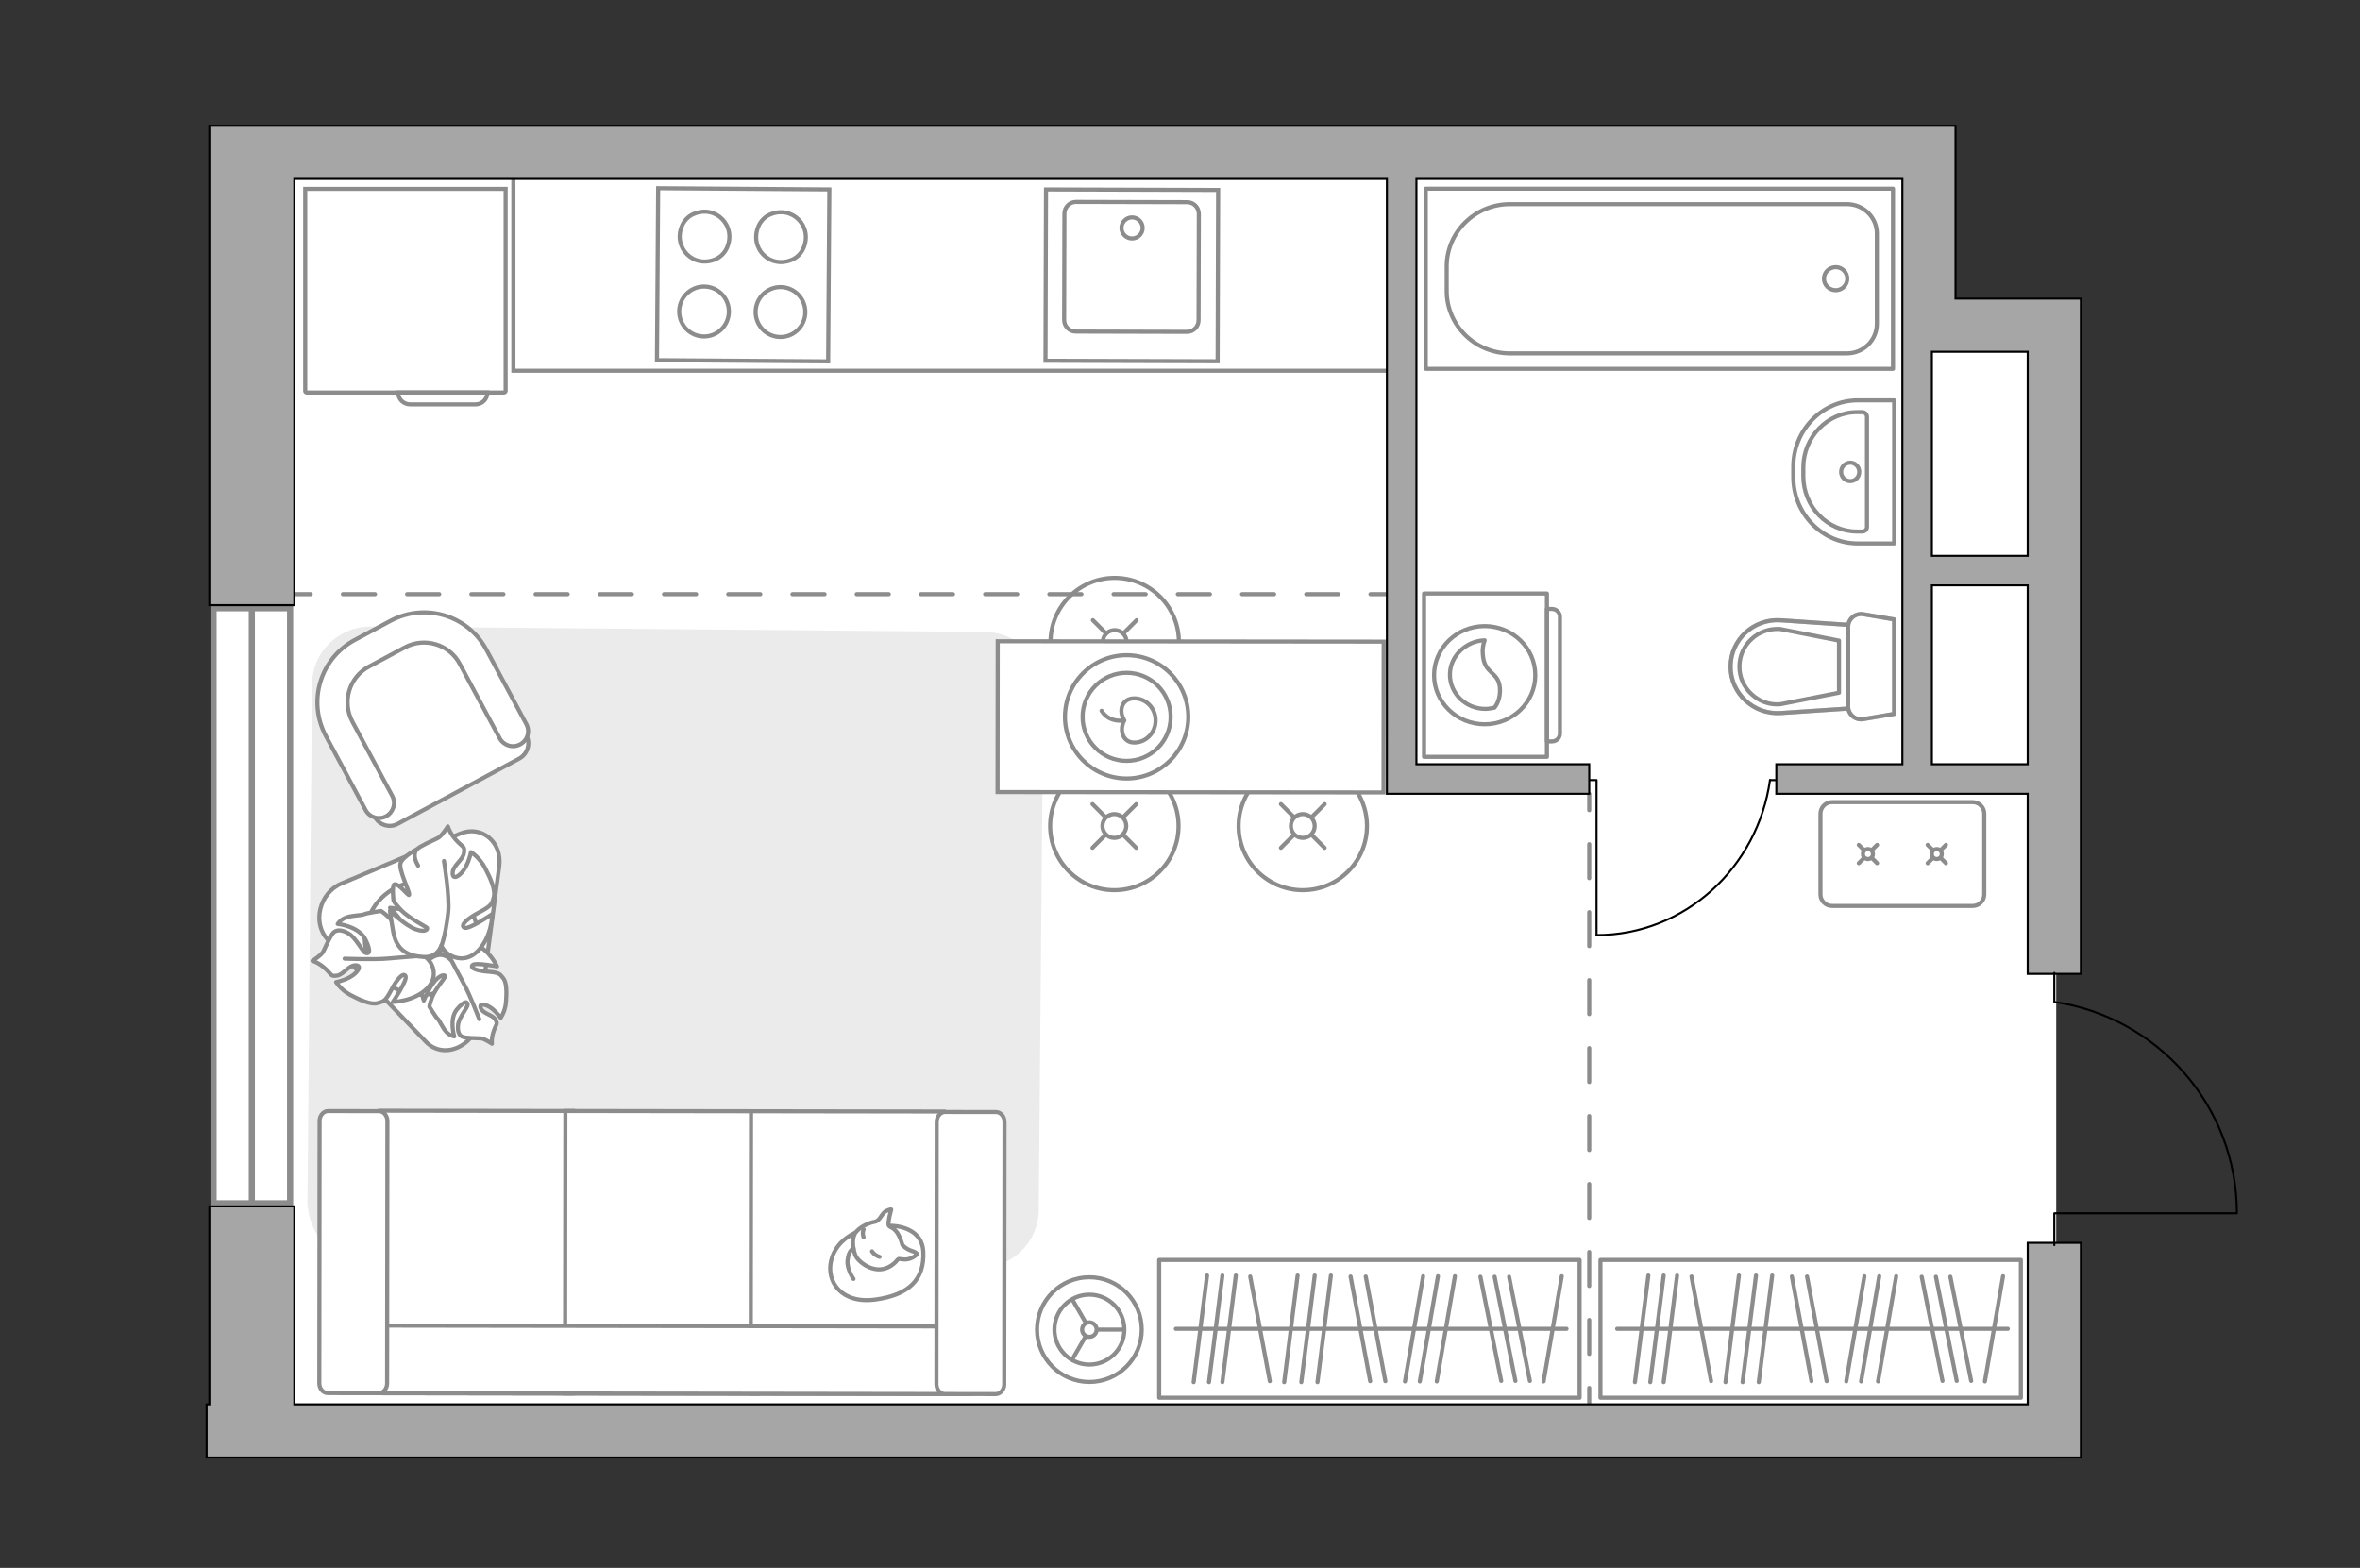 <?xml version="1.0" encoding="utf-8"?>
<!-- Generator: Adobe Illustrator 28.0.0, SVG Export Plug-In . SVG Version: 6.00 Build 0)  -->
<svg version="1.1" xmlns="http://www.w3.org/2000/svg" xmlns:xlink="http://www.w3.org/1999/xlink" x="0px" y="0px"
	 viewBox="0 0 575 382" style="enable-background:new 0 0 575 382;" xml:space="preserve">
<rect x="0" y="0" width="575" height="382" fill="#333333" stroke="none"/>
<style type="text/css">
	.st0{fill:#FFFFFF;}
	.st1{fill:#8C8C8C;}
	.st2{fill:#FFFFFF;stroke:#8C8C8C;stroke-width:1.5;stroke-linecap:round;stroke-miterlimit:10;}
	.st3{fill:#EBEBEB;}
	.st4{fill:none;stroke:#000000;stroke-width:0.5;stroke-linecap:round;stroke-linejoin:round;stroke-miterlimit:10;}
	.st5{fill:#FFFFFF;stroke:#8C8C8C;stroke-miterlimit:10;}
	.st6{fill:#FFFFFF;stroke:#8C8C8C;stroke-linecap:round;stroke-miterlimit:10;}
	.st7{fill:none;stroke:#8C8C8C;stroke-linecap:round;stroke-linejoin:round;stroke-miterlimit:10;}
	.st8{fill:#FFFFFF;stroke:#8C8C8C;stroke-linecap:round;stroke-linejoin:round;stroke-miterlimit:10;}
	
		.st9{fill-rule:evenodd;clip-rule:evenodd;fill:none;stroke:#8C8C8C;stroke-linecap:round;stroke-linejoin:round;stroke-miterlimit:10;}
	.st10{fill:none;stroke:#8C8C8C;stroke-miterlimit:10;}
	.st11{opacity:0.5;}
	.st12{fill:none;stroke:#8C8C8C;stroke-linecap:round;stroke-linejoin:round;}
	.st13{fill:none;stroke:#8C8C8C;stroke-linecap:round;stroke-linejoin:round;stroke-dasharray:7.824,7.824;}
	.st14{fill:none;stroke:#8C8C8C;stroke-linecap:round;stroke-linejoin:round;stroke-dasharray:8.28,8.28;}
	.st15{fill:#A6A6A6;stroke:#000000;stroke-width:0.5;stroke-miterlimit:10;}
</style>
<g id="bg">
	
		<rect x="108.054" y="-9.603" transform="matrix(-0 1 -1 -0 458.024 -69.603)" class="st0" width="311.519" height="407.627"/>
	
		<rect x="390.046" y="239.032" transform="matrix(-0 1 -1 -0 740.017 -198.913)" class="st0" width="158.838" height="63.039"/>
	
		<rect x="435.357" y="81.227" transform="matrix(-1 -0 0 -1 936.342 292.74)" class="st0" width="65.627" height="130.287"/>
</g>
<g id="windows">
	<g>
		<g>
			<rect x="52.028" y="148.192" class="st0" width="18.654" height="144.979"/>
			<path class="st1" d="M52.778,147.442h0.005H52.778 M69.932,148.942l-0,143.479
				l-17.154-0l0-143.479H69.932 M71.432,147.442H51.278l-0,146.479
				l20.154,0L71.432,147.442L71.432,147.442z"/>
		</g>
		<line class="st2" x1="61.355" y1="293.921" x2="61.355" y2="147.442"/>
	</g>
</g>
<g id="furniture">
	<path id="Vector_84_00000011726590825248420910000018079999297362565267_" class="st3" d="M89.094,307.552
		l149.544,1.322c7.89,0.07,14.368-6.154,14.438-14.076l1.118-126.497
		c0.07-7.922-6.297-14.265-14.187-14.335L90.463,152.644
		c-7.89-0.07-14.369,6.159-14.439,14.082l-1.118,126.497
		C75.386,301.15,81.204,307.482,89.094,307.552z"/>
	<g id="Group_34_00000163775556492245642180000010898139403658287533_">
		<path id="Vector_158_00000038382445790780064810000002824047018017089204_" class="st4" d="M388.985,227.715v-37.656
			h-1.604"/>
		<path id="Vector_159_00000180345170488584512970000017472663679422368934_" class="st4" d="M433.812,190.06h-2.566"
			/>
		<path id="Vector_160_00000094593151142675843000000006200006516151987887_" class="st4" d="M431.246,190.059
			c-2.995,21.288-20.754,37.763-42.257,37.763"/>
	</g>
	<g>
		<path class="st5" d="M483.449,217.917v-19.672c0-1.552-1.258-2.81-2.81-2.81h-34.283
			c-1.552,0-2.81,1.258-2.81,2.81l-0,19.672c0,1.552,1.258,2.81,2.81,2.81
			h34.283C482.191,220.727,483.449,219.469,483.449,217.917z"/>
		<g>
			<g>
				<line class="st6" x1="452.88" y1="205.854" x2="454.185" y2="207.159"/>
				<circle class="st6" cx="455.107" cy="208.081" r="1.214"/>
				<line class="st6" x1="456.017" y1="208.991" x2="457.334" y2="210.308"/>
				<line class="st6" x1="457.334" y1="205.854" x2="456.029" y2="207.159"/>
				<line class="st6" x1="454.197" y1="208.991" x2="452.88" y2="210.308"/>
			</g>
			<g>
				<line class="st6" x1="469.662" y1="205.854" x2="470.967" y2="207.159"/>
				<circle class="st6" cx="471.889" cy="208.081" r="1.214"/>
				<line class="st6" x1="472.799" y1="208.991" x2="474.116" y2="210.308"/>
				<line class="st6" x1="474.116" y1="205.854" x2="472.811" y2="207.159"/>
				<line class="st6" x1="470.979" y1="208.991" x2="469.662" y2="210.308"/>
			</g>
		</g>
	</g>
	<g>
		<g>
			<circle class="st6" cx="317.416" cy="201.244" r="15.638"/>
			<line class="st6" x1="312.085" y1="206.565" x2="315.209" y2="203.447"/>
			<circle class="st6" cx="317.416" cy="201.244" r="2.904"/>
			<line class="st6" x1="319.594" y1="199.071" x2="322.748" y2="195.923"/>
			<line class="st6" x1="312.095" y1="195.913" x2="315.214" y2="199.037"/>
			<line class="st6" x1="319.59" y1="203.422" x2="322.737" y2="206.576"/>
		</g>
		<g>
			<circle class="st6" cx="271.503" cy="201.244" r="15.638"/>
			<line class="st6" x1="266.171" y1="206.565" x2="269.296" y2="203.447"/>
			<circle class="st6" cx="271.503" cy="201.244" r="2.904"/>
			<line class="st6" x1="273.681" y1="199.071" x2="276.835" y2="195.923"/>
			<line class="st6" x1="266.182" y1="195.913" x2="269.3" y2="199.037"/>
			<line class="st6" x1="273.677" y1="203.422" x2="276.824" y2="206.576"/>
		</g>
		<g>
			<circle class="st6" cx="271.591" cy="156.433" r="15.638"/>
			<line class="st6" x1="266.259" y1="161.754" x2="269.384" y2="158.636"/>
			<circle class="st6" cx="271.591" cy="156.433" r="2.904"/>
			<line class="st6" x1="273.769" y1="154.259" x2="276.922" y2="151.112"/>
			<line class="st6" x1="266.27" y1="151.101" x2="269.388" y2="154.226"/>
			<line class="st6" x1="273.764" y1="158.611" x2="276.912" y2="161.765"/>
		</g>
		<path id="Vector_36_00000103236995458792611440000013958382363204228524_" class="st5" d="M243.087,156.234
			l94.037,0.094l-0.037,36.743l-75.998-0.076l-18.04-0.018L243.087,156.234z"/>
		<g>
			<circle class="st7" cx="274.494" cy="174.652" r="15.021"/>
			<circle class="st7" cx="274.494" cy="174.652" r="10.727"/>
			<path class="st7" d="M276.357,170.147c2.873,0.003,5.199,2.416,5.196,5.39
				c-0.003,2.974-2.334,5.383-5.207,5.38s-3.674-3.208-2.411-5.388
				C272.361,172.98,273.484,170.144,276.357,170.147z"/>
			<path class="st7" d="M268.391,173.169c0,0,1.468,2.821,5.251,2.361"/>
		</g>
	</g>
	<g>
		<circle class="st5" cx="265.42" cy="323.947" r="12.755"/>
		<circle class="st5" cx="265.42" cy="323.947" r="8.519"/>
		<circle class="st5" cx="265.42" cy="323.947" r="1.766"/>
		<path class="st5" d="M265.42,323.947"/>
		<line class="st5" x1="267.185" y1="323.947" x2="273.939" y2="323.947"/>
		<line class="st5" x1="264.575" y1="322.337" x2="261.198" y2="316.488"/>
		<line class="st5" x1="264.575" y1="325.474" x2="261.198" y2="331.322"/>
	</g>
	<path class="st8" d="M83.174,215.272l28.877-12.144c5.262-2.213,10.373,2.034,9.583,7.962
		l-4.942,37.064c-0.905,6.788-8.593,10.172-12.907,5.681l-23.936-24.92
		C76.008,224.915,77.808,217.529,83.174,215.272z"/>
	<g>
		<path id="Vector_37_00000037686832214104280000000002283106599043256999_" class="st5" d="M126.554,184.8
			l-29.626,15.909c-1.958,1.099-4.57,0.349-5.617-1.707l-11.02-20.47
			c-4.032-7.451-1.18-16.788,6.271-20.82l9.858-5.27
			c7.451-4.032,16.788-1.18,20.821,6.271l11.02,20.47
			C129.308,181.238,128.512,183.701,126.554,184.8z"/>
		<path id="Vector_38_00000151517134123140114400000001292089680436747394_" class="st5" d="M126.723,181.366
			c-1.831,0.978-4.023,0.261-4.977-1.495l-9.707-18.086
			c-2.574-4.866-8.613-6.606-13.404-4.055l-8.729,4.674
			c-4.866,2.575-6.606,8.613-4.055,13.404l9.707,18.086
			c0.978,1.831,0.261,4.023-1.495,4.977c-1.831,0.978-4.023,0.261-4.977-1.495
			l-9.707-18.086c-4.507-8.453-1.334-18.875,7.044-23.358l8.729-4.674
			c8.453-4.507,18.875-1.334,23.358,7.044l9.707,18.086
			C129.195,178.22,128.554,180.388,126.723,181.366z"/>
	</g>
	<g>
		<path id="Vector_8_00000064329603889391106240000015842852178739286455_" class="st5" d="M122.784,95.632
			L74.693,95.632c-0.165,0-0.329-0.166-0.329-0.332l0-49.292l48.832,0
			l-0,49.292C123.113,95.466,123.031,95.632,122.784,95.632z"/>
		<path id="Vector_9_00000119813414148475742990000011275972418566910081_" class="st5" d="M97.008,95.632
			l21.74,0c0,1.654-1.318,2.894-2.882,2.894l-15.893-0
			C98.326,98.526,97.008,97.285,97.008,95.632z"/>
	</g>
	<g>
		<g>
			<path id="Vector_54_00000049923834248630282000000009640834308541486471_" class="st5" d="M92.529,339.447
				l46.928,0.068l0.073-68.835l-46.928-0.068L92.529,339.447z"/>
			<path id="Vector_55_00000168118358938890957580000004534337036400019876_" class="st5" d="M137.674,339.512
				l46.929,0.068l0.073-68.835l-46.929-0.068L137.674,339.512z"/>
			<path id="Vector_56_00000106837502026919152870000012765593916258467234_" class="st5" d="M182.913,339.578
				l46.927,0.068l0.073-68.835l-46.927-0.068L182.913,339.578z"/>
			<path id="Vector_57_00000129182947376128096190000013553916380207319701_" class="st5" d="M90.108,322.968
				l-4.429,16.468l150.733,0.219l0.017-16.475L90.108,322.968z"/>
			<path id="Vector_58_00000027568073261406653590000017168230318261873071_" class="st5" d="M94.316,337.057
				l0.068-63.941c0.001-1.305-0.936-2.395-2.062-2.397l-12.389-0.018
				c-1.126-0.002-2.066,1.086-2.067,2.391l-0.068,63.941
				c-0.001,1.305,0.936,2.393,2.062,2.395l12.389,0.018
				C93.375,339.448,94.314,338.362,94.316,337.057z"/>
			<path id="Vector_59_00000111895679607098235690000002771550787030597292_" class="st5" d="M244.672,337.276
				l0.068-63.941c0.001-1.305-0.936-2.395-2.062-2.397l-12.389-0.018
				c-1.126-0.002-2.066,1.086-2.067,2.391l-0.068,63.941
				c-0.001,1.305,0.936,2.393,2.062,2.395l12.389,0.018
				C243.731,339.667,244.671,338.581,244.672,337.276z"/>
			<g>
				<path class="st8" d="M216.798,298.65c0,0,7.87-0.258,8.159,6.4
					c0.289,6.659-3.484,10.471-11.688,11.578
					c-8.203,1.107-11.979-4.292-10.779-9.44
					C203.69,302.042,208.947,298.661,216.798,298.65z"/>
				<path class="st8" d="M219.87,303.339c0,0,0.817,0.968,2.297,1.441
					c1.48,0.473,1.229,0.83,1.229,0.83s-1.373,1.509-3.439,1.221
					c-1.144-0.16-1.154-0.078-1.154-0.078s-1.421,2.228-4.163,2.5
					c-2.742,0.272-5.695-1.919-6.282-3.556c-0.587-1.637-0.886-4.056,0.107-5.404
					c0.994-1.348,3.213-2.36,4.614-2.598c1.401-0.238,1.681-2.128,2.882-2.669
					s1.185-0.335,1.185-0.335s-0.971,3.371-0.572,3.962
					C216.975,299.243,218.611,298.855,219.87,303.339z"/>
				<path class="st8" d="M212.459,304.873c0,0,0.508,0.926,1.836,1.348"/>
				<path class="st8" d="M210.405,301.436c0,0-0.408-1.034,0.014-1.893"/>
				<path class="st7" d="M207.957,304.183c0,0-1.214,0.322-1.455,2.913
					c-0.202,2.171,1.447,4.504,1.447,4.504"/>
			</g>
		</g>
	</g>
	<g>
		<path id="Vector_60_00000039822784440643855640000000393509276866466231_" class="st5" d="M111.175,239.472
			c-6.015,4.69-14.694,3.617-19.384-2.398c-4.691-6.015-3.617-14.694,2.399-19.385
			c6.015-4.69,14.693-3.616,19.384,2.399
			C118.264,226.104,117.19,234.782,111.175,239.472z"/>
		<path class="st8" d="M109.693,233.764c0,0-1.55-1.917-3.977-0.709
			c-2.427,1.208-4.385,3.005-3.495,6.753c0.891,3.747,1.029,3.975,1.029,3.975
			s1.541-3.784,3.144-5.239c1.603-1.456,2.144-0.792,2.102-0.597
			c-0.042,0.195-2.531,3.197-3.23,5.077s-0.637,2.272-0.637,2.272
			s1.618,2.637,2.012,2.939c0.394,0.302,1.16,2.176,2.084,3.166
			c0.924,0.99,1.956,1.11,1.956,1.11s-1.342-4.236,0.692-6.624
			c2.034-2.388,2.571-1.737,2.568-1.069c-0.003,0.668-2.095,3.036-2.323,4.799
			c-0.229,1.763,0.307,2.678,1.093,3.001c0.786,0.323,3.582,0.337,4.453,0.375
			c0.87,0.038,2.691,1.306,2.691,1.306s-0.196-1.301,0.44-3.117
			c0.637-1.816,1.092-1.617,0.381-2.803c-0.711-1.186-2.984-1.353-3.54-2.754
			c-0.556-1.402,1.469-0.907,2.777,0.142c1.308,1.049,2.072,2.239,2.072,2.239
			s1.121-1.572,1.292-3.829c0.171-2.257,0.221-4.711-0.646-5.821
			c-0.867-1.111-1.047-1.398-3.807-1.614c-2.761-0.216-4.362-0.908-3.7-1.607
			c0.662-0.698,5.986,0.33,5.986,0.33s-1.88-4.141-5.553-5.509
			C111.884,228.587,109.566,231.847,109.693,233.764z"/>
		<path class="st7" d="M116.779,248.316c0,0-2.255-5.878-3.691-8.467
			c-0.923-1.664-2.588-4.908-3.297-6.216c-1.03-1.901-2.592-3.46-4.451-4.563"/>
		<path class="st8" d="M102.795,232.689c0,0,2.766-0.775,2.592-3.929
			c-0.174-3.154-1.196-6.079-5.617-6.852c-4.421-0.774-4.728-0.731-4.728-0.731
			s3.34,3.393,4.158,5.78c0.819,2.387-0.14,2.66-0.33,2.525
			c-0.19-0.135-2.255-4.183-3.945-5.797c-1.69-1.614-2.139-1.729-2.139-1.729
			s-3.568,0.516-4.073,0.799c-0.505,0.283-2.864,0.239-4.349,0.771
			c-1.486,0.532-2.089,1.582-2.089,1.582s5.153,0.516,6.771,3.793
			c1.618,3.277,0.674,3.552-0.04,3.241c-0.714-0.311-2.284-3.641-4.065-4.698
			c-1.781-1.057-3.007-0.906-3.716-0.214c-0.709,0.692-2.012,3.678-2.454,4.592
			c-0.442,0.914-2.638,2.279-2.638,2.279s1.483,0.39,3.133,1.908
			c1.65,1.518,1.228,1.914,2.825,1.699c1.597-0.214,2.823-2.571,4.579-2.52
			c1.756,0.051,0.294,1.99-1.431,2.906c-1.725,0.916-3.351,1.186-3.351,1.186
			s1.166,1.924,3.503,3.147c2.337,1.223,4.94,2.408,6.528,1.991
			c1.588-0.416,1.978-0.476,3.482-3.331c1.504-2.855,2.982-4.25,3.425-3.22
			c0.442,1.031-3.112,6.255-3.112,6.255s5.298-0.103,8.455-3.404
			C107.326,237.419,104.905,233.436,102.795,232.689z"/>
		<path class="st7" d="M83.955,233.566c0,0,7.331,0.295,10.762-0.048
			c2.206-0.221,6.446-0.508,8.172-0.664c2.509-0.226,4.898-1.179,6.936-2.661"/>
		<g>
			<path class="st8" d="M101.863,210.911c-1.146-1.94-0.979-3.273-0.224-4.042
				c0.755-0.769,4.006-2.18,5.001-2.659c0.995-0.479,2.485-2.864,2.485-2.864
				s0.421,1.614,2.068,3.412c1.648,1.798,2.079,1.34,1.842,3.076
				s-2.803,3.065-2.751,4.976c0.051,1.91,2.164,0.324,3.164-1.551
				c1-1.875,1.298-3.642,1.298-3.642s2.091,1.273,3.416,3.817
				c1.325,2.545,2.608,5.379,2.151,7.106c-0.456,1.726-0.522,2.151-3.631,3.78
				c-3.109,1.629-4.63,3.235-3.51,3.718c1.12,0.483,6.811-3.371,6.811-3.371
				s-0.124,5.763-3.722,9.189c-3.598,3.426-7.925,0.783-8.733-1.514
				c0,0-0.85,3.007-4.28,2.811c-3.431-0.196-6.61-1.314-7.441-6.125
				c-0.832-4.811-0.784-5.145-0.784-5.145s3.683,3.64,6.278,4.536
				c2.595,0.896,2.893-0.147,2.747-0.353c-0.146-0.207-4.545-2.463-6.297-4.305
				c-1.752-1.842-1.876-2.33-1.876-2.33s-0.449-3.789,0.226-3.98
				c1.041-0.294,3.391,2.926,3.578,2.594c0.309-0.548-2.66-6.157-2.078-7.772
				c0.582-1.615,4.037-3.406,4.037-3.406"/>
			<path class="st7" d="M108.169,209.776c0,0,1.417,8.667,1.036,12.399
				c-0.245,2.399-0.785,5.831-1.643,8.251"/>
		</g>
	</g>
	<g>
		<g>
			<path class="st7" d="M376.899,184.401l-0-39.799l-29.941,0l0,39.799
				L376.899,184.401z"/>
			<path class="st9" d="M380.069,178.764l-0-28.525c0-1.025-0.881-1.879-1.937-1.879
				h-1.233l0,32.283h1.233C379.189,180.643,380.069,179.789,380.069,178.764z"/>
		</g>
		<g>
			<ellipse class="st7" cx="361.733" cy="164.502" rx="12.329" ry="11.957"/>
			<path class="st7" d="M365.446,167.671c-0.297-4.178-3.862-3.313-4.159-8.211
				c-0.149-1.585,0.149-2.593,0.446-3.457c-4.605,0.144-8.467,3.89-8.467,8.355
				c0,4.61,3.862,8.355,8.615,8.355c0.743,0,1.485-0.144,2.228-0.288
				C364.852,171.56,365.595,169.832,365.446,167.671z"/>
		</g>
	</g>
	<g>
		<rect x="282.424" y="306.972" class="st7" width="102.434" height="33.575"/>
		<line class="st7" x1="312.886" y1="336.75" x2="316.155" y2="310.768"/>
		<line class="st7" x1="297.829" y1="336.75" x2="301.099" y2="310.768"/>
		<line class="st7" x1="294.56" y1="336.75" x2="297.829" y2="310.768"/>
		<line class="st7" x1="290.827" y1="336.75" x2="294.096" y2="310.768"/>
		<line class="st7" x1="317.054" y1="336.75" x2="320.324" y2="310.768"/>
		<line class="st7" x1="365.76" y1="336.45" x2="360.695" y2="311.069"/>
		<line class="st7" x1="369.224" y1="336.45" x2="364.159" y2="311.069"/>
		<line class="st7" x1="372.743" y1="336.45" x2="367.678" y2="311.069"/>
		<line class="st7" x1="320.994" y1="336.75" x2="324.263" y2="310.768"/>
		<line class="st7" x1="333.834" y1="336.508" x2="329.06" y2="311.011"/>
		<line class="st7" x1="309.379" y1="336.508" x2="304.606" y2="311.011"/>
		<line class="st7" x1="337.532" y1="336.508" x2="332.758" y2="311.011"/>
		<line class="st7" x1="342.312" y1="336.573" x2="346.736" y2="310.946"/>
		<line class="st7" x1="350.059" y1="336.573" x2="354.483" y2="310.946"/>
		<line class="st7" x1="376.087" y1="336.573" x2="380.512" y2="310.946"/>
		<line class="st7" x1="345.925" y1="336.573" x2="350.35" y2="310.946"/>
		<line class="st7" x1="286.488" y1="323.759" x2="381.672" y2="323.759"/>
	</g>
	<g>
		<rect x="389.94" y="306.972" class="st7" width="102.434" height="33.575"/>
		<line class="st7" x1="420.401" y1="336.75" x2="423.671" y2="310.768"/>
		<line class="st7" x1="405.345" y1="336.75" x2="408.614" y2="310.768"/>
		<line class="st7" x1="402.075" y1="336.75" x2="405.345" y2="310.768"/>
		<line class="st7" x1="398.343" y1="336.75" x2="401.612" y2="310.768"/>
		<line class="st7" x1="424.57" y1="336.75" x2="427.839" y2="310.768"/>
		<line class="st7" x1="473.276" y1="336.45" x2="468.21" y2="311.069"/>
		<line class="st7" x1="476.739" y1="336.45" x2="471.674" y2="311.069"/>
		<line class="st7" x1="480.259" y1="336.45" x2="475.194" y2="311.069"/>
		<line class="st7" x1="428.509" y1="336.75" x2="431.779" y2="310.768"/>
		<line class="st7" x1="441.349" y1="336.508" x2="436.576" y2="311.011"/>
		<line class="st7" x1="416.895" y1="336.508" x2="412.121" y2="311.011"/>
		<line class="st7" x1="445.047" y1="336.508" x2="440.274" y2="311.011"/>
		<line class="st7" x1="449.827" y1="336.573" x2="454.252" y2="310.946"/>
		<line class="st7" x1="457.575" y1="336.573" x2="461.999" y2="310.946"/>
		<line class="st7" x1="483.603" y1="336.573" x2="488.027" y2="310.946"/>
		<line class="st7" x1="453.441" y1="336.573" x2="457.865" y2="310.946"/>
		<line class="st7" x1="394.003" y1="323.759" x2="489.188" y2="323.759"/>
	</g>
	<polyline class="st10" points="337.907,90.324 125.083,90.324 125.083,43.594 	"/>
</g>
<g id="plan">
	<g>
		<g>
			
				<rect x="160.209" y="46.008" transform="matrix(-1 -0.007 0.007 -1 361.66 135.173)" class="st5" width="41.71" height="41.903"/>
		</g>
		<path class="st5" d="M171.577,69.812c3.343,0.023,6.035,2.765,6.012,6.124
			c-0.023,3.358-2.753,6.062-6.096,6.039c-3.344-0.023-6.035-2.765-6.012-6.123
			C165.505,72.492,168.233,69.789,171.577,69.812z"/>
		<path class="st5" d="M168.891,52.182c5.46-2.464,10.697,2.867,8.171,8.32
			c-0.528,1.139-1.492,2.094-2.634,2.608c-5.459,2.458-10.689-2.869-8.168-8.318
			C166.787,53.652,167.75,52.697,168.891,52.182z"/>
		<path class="st5" d="M190.197,69.941c3.343,0.023,6.035,2.765,6.012,6.124
			c-0.023,3.358-2.753,6.062-6.096,6.039c-3.344-0.023-6.035-2.765-6.012-6.123
			C184.125,72.621,186.853,69.918,190.197,69.941z"/>
		<path class="st5" d="M187.511,52.311c5.46-2.464,10.697,2.867,8.171,8.32
			c-0.528,1.139-1.492,2.094-2.634,2.608c-5.459,2.458-10.689-2.869-8.168-8.318
			C185.407,53.782,186.37,52.826,187.511,52.311z"/>
	</g>
	<g>
		<g>
			
				<rect x="254.819" y="46.085" transform="matrix(1 0.003 -0.003 1 0.172 -0.705)" class="st5" width="41.94" height="41.749"/>
		</g>
		<path class="st5" d="M262.174,49.187l27.097,0.069c1.556,0.004,2.822,1.271,2.818,2.885
			l-0.066,25.879c-0.004,1.575-1.276,2.835-2.832,2.831l-27.097-0.069
			c-1.543-0.004-2.828-1.27-2.824-2.845l0.066-25.879
			C259.339,50.443,260.631,49.183,262.174,49.187z"/>
		<path class="st5" d="M275.801,58.104c1.438,0.004,2.592-1.152,2.596-2.571
			c0.004-1.406-1.144-2.567-2.583-2.571c-1.399-0.004-2.573,1.152-2.576,2.557
			C273.235,56.939,274.402,58.101,275.801,58.104z"/>
	</g>
	<g>
		<path class="st7" d="M436.925,113.699v2.53c0,8.93,7.028,16.178,15.685,16.178
			l8.894-0l-0-34.86l-8.894,0
			C443.952,97.546,436.925,104.781,436.925,113.699z"/>
		<path class="st7" d="M439.368,113.914l0,2.125c0,7.438,5.9,13.471,13.103,13.471
			h1.278c0.626,0,1.128-0.506,1.128-1.113l-0-26.815
			c0-0.645-0.501-1.163-1.128-1.163h-1.278
			C445.268,100.417,439.368,106.476,439.368,113.914z"/>
		<path class="st7" d="M450.805,112.725c-1.215,0-2.23,0.999-2.23,2.252
			c-0,1.252,1.015,2.251,2.23,2.251c1.203,0,2.192-0.999,2.192-2.251
			C452.997,113.724,452.008,112.725,450.805,112.725z"/>
	</g>
	<g>
		<polyline class="st7" points="347.383,89.856 461.217,89.855 461.217,45.959 347.383,45.96 
			347.383,89.856 		"/>
		<path class="st7" d="M352.476,64.924v5.954c0,8.411,6.923,15.219,15.435,15.219
			l82.082-0c4.023-0,7.293-3.22,7.293-7.189l0-22.014
			c0-3.956-3.27-7.163-7.293-7.163l-82.082,0
			C359.399,49.732,352.476,56.526,352.476,64.924z"/>
		<path class="st7" d="M447.284,65.082c-1.613,0-2.887,1.262-2.887,2.813
			c0,1.564,1.274,2.812,2.887,2.812c1.532,0,2.793-1.248,2.793-2.812
			C450.077,66.344,448.815,65.082,447.284,65.082z"/>
	</g>
	<g>
		<g class="st11">
			<path class="st7" d="M450.283,172.108l0-19.353c0-1.957,1.764-3.438,3.693-3.106
				l7.527,1.274l-0,23.009l-7.527,1.273
				C452.048,175.545,450.283,174.034,450.283,172.108z"/>
			<path class="st7" d="M450.201,152.236l-0,20.399l-16.368,1.087
				c-6.604,0.425-12.193-4.763-12.193-11.297
				c0-6.565,5.589-11.732,12.193-11.297L450.201,152.236z"/>
		</g>
		<g>
			<path class="st7" d="M450.283,172.108l0-19.353c0-1.957,1.764-3.438,3.693-3.106
				l7.527,1.274l-0,23.009l-7.527,1.273
				C452.048,175.545,450.283,174.034,450.283,172.108z"/>
			<path class="st7" d="M421.641,162.426L421.641,162.426
				c0-6.565,5.589-11.732,12.193-11.297l16.368,1.108l-0,20.399
				l-16.368,1.087C427.23,174.148,421.641,168.96,421.641,162.426z"/>
			<path class="st7" d="M448.058,156.078l-14.368-2.827
				c-2.595-0.146-5.066,0.704-6.943,2.454c-1.907,1.76-2.943,4.142-2.943,6.72
				c0,2.558,1.036,4.95,2.943,6.69c1.877,1.77,4.348,2.661,6.943,2.474
				l14.368-2.816V156.078z"/>
		</g>
	</g>
	<g>
		<g>
			<line class="st12" x1="337.908" y1="144.762" x2="333.908" y2="144.762"/>
			<line class="st13" x1="326.084" y1="144.762" x2="79.622" y2="144.762"/>
			<line class="st12" x1="75.71" y1="144.762" x2="71.71" y2="144.762"/>
		</g>
	</g>
	<g>
		<g>
			<line class="st12" x1="387.207" y1="193.398" x2="387.207" y2="197.398"/>
			<line class="st14" x1="387.207" y1="205.678" x2="387.207" y2="334.022"/>
			<line class="st12" x1="387.207" y1="338.162" x2="387.207" y2="342.162"/>
		</g>
	</g>
	<g>
		<path class="st15" d="M71.71,43.594l266.198,0l-0,142.608h-0.001v7.195h49.3
			v-7.195l-42.103-0V43.594l118.393,0v42.111h0.001l-0,100.498h-30.711
			v7.195l61.25,0v43.88l12.952,0V72.754h-0.883v-0h-29.657V36.953l0,0
			v-6.311L71.71,30.643v-0H51v116.799h20.71V43.594z M494.037,135.422h-23.344
			l0-49.717h23.344V135.422z M470.693,186.203v-43.585h23.344v43.585H470.693z"/>
		<polygon class="st15" points="506.993,302.805 494.041,302.805 494.041,342.162 71.711,342.162 
			71.711,293.921 51.002,293.921 51.002,342.162 50.333,342.162 50.333,355.114 
			500.512,355.114 500.512,355.112 506.993,355.112 		"/>
	</g>
	<path class="st4" d="M500.519,237.036l0,7.078
		C525.681,247.797,545,269.454,545,295.604l-44.482,0l0,7.767"/>
</g>
<g id="points">
	<path id="r1" class="st7" d="M176,212.712"/>
	<path id="k1" class="st7" d="M179.333,115.487"/>
	<path id="s1" class="st7" d="M405.345,117.228"/>
	<path id="h1" class="st7" d="M443.546,261.333"/>
</g>
</svg>
